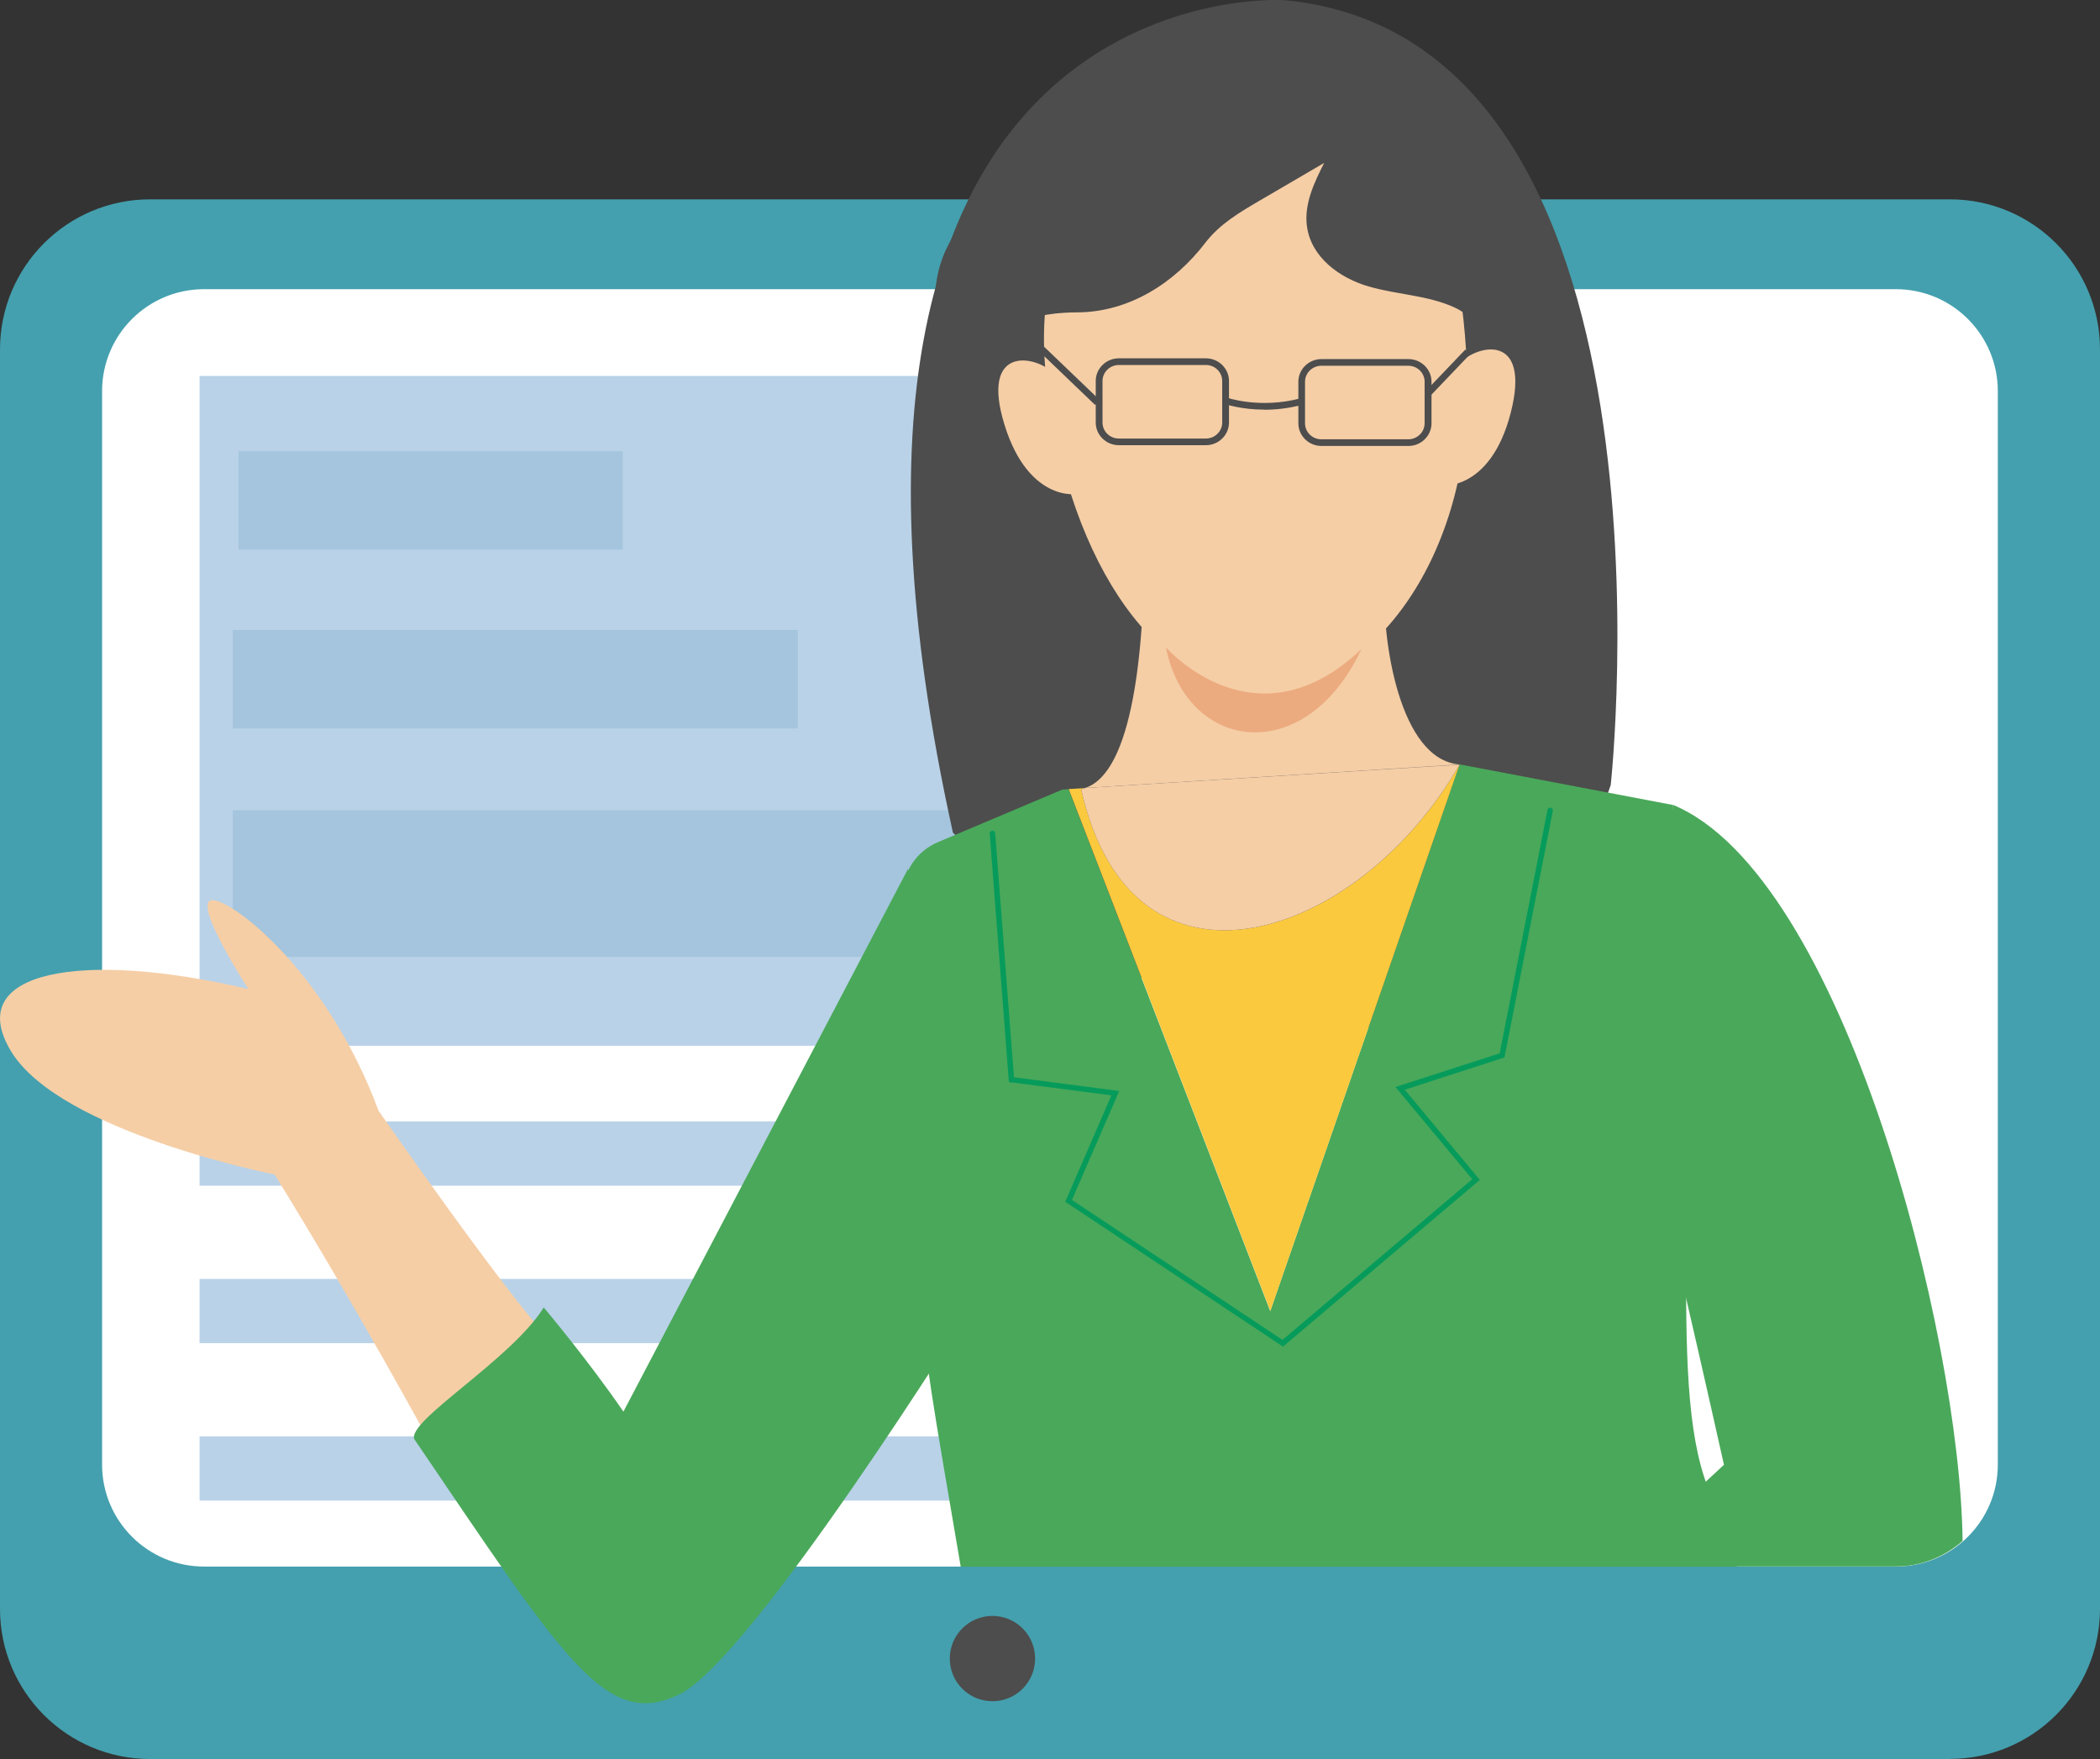 <svg height="160.77" viewBox="0 0 191.94 160.77" width="191.94" xmlns="http://www.w3.org/2000/svg"><rect x="0" y="0" width="191.94" height="160.77" fill="#333333" stroke="none"/><path d="m178.22 160.77h-164.5c-7.58 0-13.72-6.14-13.72-13.72v-115.11c0-7.58 6.14-13.72 13.72-13.72h164.5c7.58 0 13.72 6.14 13.72 13.72v115.1c0 7.58-6.14 13.72-13.72 13.72z" fill="#44a0ae"/><path d="m173.28 143.18h-154.63c-5.15 0-9.32-4.17-9.32-9.32v-98.11c0-5.15 4.17-9.32 9.32-9.32h154.63c5.15 0 9.32 4.17 9.32 9.32v98.11c0 5.15-4.17 9.32-9.32 9.32z" fill="#fff"/><circle cx="90.71" cy="151.59" fill="#4d4d4d" r="3.9"/><path d="m18.24 34.36h74.21v61.22h-74.21z" fill="#b9d2e8"/><path d="m18.24 102.5h74.21v5.87h-74.21z" fill="#b9d2e8"/><path d="m21.8 41.24h35.13v9h-35.13z" fill="#a4c5dd"/><path d="m21.28 57.58h51.64v9h-51.64z" fill="#a4c5dd"/><path d="m21.28 74.05h72.04v13.4h-72.04z" fill="#a4c5dd"/><path d="m18.24 116.89h74.21v5.87h-74.21z" fill="#b9d2e8"/><path d="m18.24 131.28h74.21v5.87h-74.21z" fill="#b9d2e8"/><path d="m50.19 122.36c-3.62-3.65-15.59-20.84-15.59-20.84-4.89-13.21-14.11-19.87-15.41-19.2-1.3.68 3.51 8.08 3.51 8.08-15.22-3.59-26.17-1.69-21.68 5.7s24.08 11.25 24.08 11.25c7.33 11.85 14.07 24.27 14.07 24.27l11.03-9.25z" fill="#f5cea6"/><path d="m49.7 119.49c-2.92 4.76-12.68 10.46-11.81 12.08 13.87 20.44 17.54 26.47 24.17 23.31 6.64-3.16 26.83-35.58 26.83-35.58l-5.89-39.9-26.02 49.62c-3.25-4.74-7.29-9.53-7.29-9.53z" fill="#4aa85a"/><path d="m117.2.01s-47.55-2.78-30.1 76.1c44.88 43.24 60.12-4.36 60.12-4.36s7.5-68.46-30.02-71.75z" fill="#4d4d4d"/><path d="m114.57 8.02c-9.28-.29-21.02 9.9-18.9 26.91s10.42 28.36 20.11 28.13c9.68-.23 18.71-12.31 18.34-28.16-.38-15.85-5.16-26.42-19.55-26.88z" fill="#f5cea6"/><path d="m96.39 34.18c-1.79-1.79-6.82-2.62-4.58 4.64s6.99 6.51 7.06 6.11-2.48-10.75-2.48-10.75z" fill="#f5cea6"/><path d="m87.66 34.84c1.15-4.12 5.6-6.02 9.57-6.25.43-.03.85-.04 1.28-.04 4.69-.04 8.83-2.66 11.68-6.39.01-.02.03-.03.04-.05 1.28-1.64 3.07-2.7 4.81-3.72 2-1.17 4-2.33 5.99-3.5-.91 1.79-1.84 3.74-1.58 5.76.37 2.89 3.04 4.78 5.64 5.53 2.6.76 5.38.79 7.85 1.92.45.21.9.46 1.21.86.44.58.55 1.37.6 2.12.14 1.91.1 3.84-.14 5.74-.3 2.47-.86 5.22.46 7.25 1.1 1.67 7.52-17.73 4.22-20.36-4.67-3.72-9.03-7.9-13-12.48-1.4-1.61-2.8-3.31-4.62-4.31-1.98-1.09-4.28-1.26-6.49-1.11-7.68.51-14.8 4.5-21.22 9.09-2.95 2.11-5.92 4.51-7.51 7.94s-1.34 8.15 1.47 10.49" fill="#4d4d4d"/><path d="m126.56 53.4c-6.4-5.05-21.97-4.81-21.97-4.81.09 10.93-1.09 22.02-5.41 23.43l34.22-2.15c-5.51-.43-7.09-11.42-6.85-16.47z" fill="#f5cea6"/><path d="m156.12 136c-3.96-10.11-.3-29.48-3.23-62.43l-19.34-3.68h-.16s-17.29 49.94-17.29 49.94l-18.43-47.7-.58.04-11.36 4.8c-1.96.83-3.22 2.71-3.19 4.79.12 7.39.51 25.17 1.62 37.75.55 6.2 2.1 14.44 3.65 23.68h70.94c-1.02-2.88-1.93-5.38-2.63-7.18z" fill="#4aa85a"/><path d="m133.4 69.89v-.02s0 .01 0 .02z" fill="#f5cea6"/><path d="m99.18 72.03-1.51.09z" fill="#f5cea6"/><path d="m133.39 69.89s0-.01.01-.02l-34.22 2.15s0 0 0 0l34.22-2.13z" fill="#f5cea6"/><path d="m133.4 69.89c-9.16 15.99-29.89 23.04-34.58 2.26.13-.02.24-.09.36-.12l-1.5.09 18.43 47.7z" fill="#fbc93e"/><path d="m98.82 72.15c4.68 20.78 25.41 13.73 34.58-2.26l-34.22 2.13c-.12.04-.23.1-.36.12z" fill="#f5cea6"/><path d="m133.29 33.31c1.7-1.87 6.68-2.94 4.79 4.42s-6.67 6.83-6.76 6.44 1.97-10.85 1.97-10.85z" fill="#f5cea6"/><path d="m106.57 59.17s8.18 9.38 17.87.15c-5.13 10.94-16 9.39-17.87-.15z" fill="#ecab7f"/><path d="m117.26 123.07-.16-.1-19.74-13.13 4.22-9.73-9.37-1.21-1.75-22.71c-.01-.14.09-.26.23-.27s.26.09.27.23l1.72 22.31 9.62 1.25-4.32 9.96 19.24 12.79 17.34-14.68-7.02-8.43 9.53-3.08 4.37-22.25c.03-.14.15-.22.29-.2.14.03.22.16.2.29l-4.42 22.54-9.11 2.95 6.86 8.24-18 15.25z" fill="#079b5b"/><path d="m152.89 73.56-.92 35.94s2.14 8.91 5.6 24.38l-10.02 9.29h25.73c2.35 0 4.47-.9 6.1-2.33-.2-18.83-10.91-60.87-26.5-67.29z" fill="#4aa85a"/><g fill="#4d4d4d"><path d="m110.22 40.69h-7.96c-1.16 0-2.11-.93-2.11-2.07v-3.8c0-1.14.95-2.07 2.11-2.07h7.96c1.16 0 2.11.93 2.11 2.07v3.8c0 1.14-.95 2.07-2.11 2.07zm-7.96-7.33c-.82 0-1.49.66-1.49 1.46v3.8c0 .81.67 1.46 1.49 1.46h7.96c.82 0 1.49-.66 1.49-1.46v-3.8c0-.81-.67-1.46-1.49-1.46z"/><path d="m128.73 40.76h-7.95c-1.16 0-2.11-.93-2.11-2.07v-3.8c0-1.14.95-2.07 2.11-2.07h7.95c1.16 0 2.11.93 2.11 2.07v3.8c0 1.14-.95 2.07-2.11 2.07zm-7.96-7.33c-.82 0-1.49.66-1.49 1.46v3.8c0 .81.67 1.46 1.49 1.46h7.95c.82 0 1.49-.66 1.49-1.46v-3.8c0-.81-.67-1.46-1.49-1.46z"/><path d="m115.56 37.44c-2.13 0-3.56-.5-3.65-.53l.21-.57s3.04 1.06 6.77.06l.16.59c-1.28.34-2.47.46-3.5.46z"/><path d="m130.75 36.16-.45-.41 3.63-3.8.45.41z"/><path d="m100.09 37.01-5.08-4.87.43-.44 5.08 4.87z"/></g></svg>